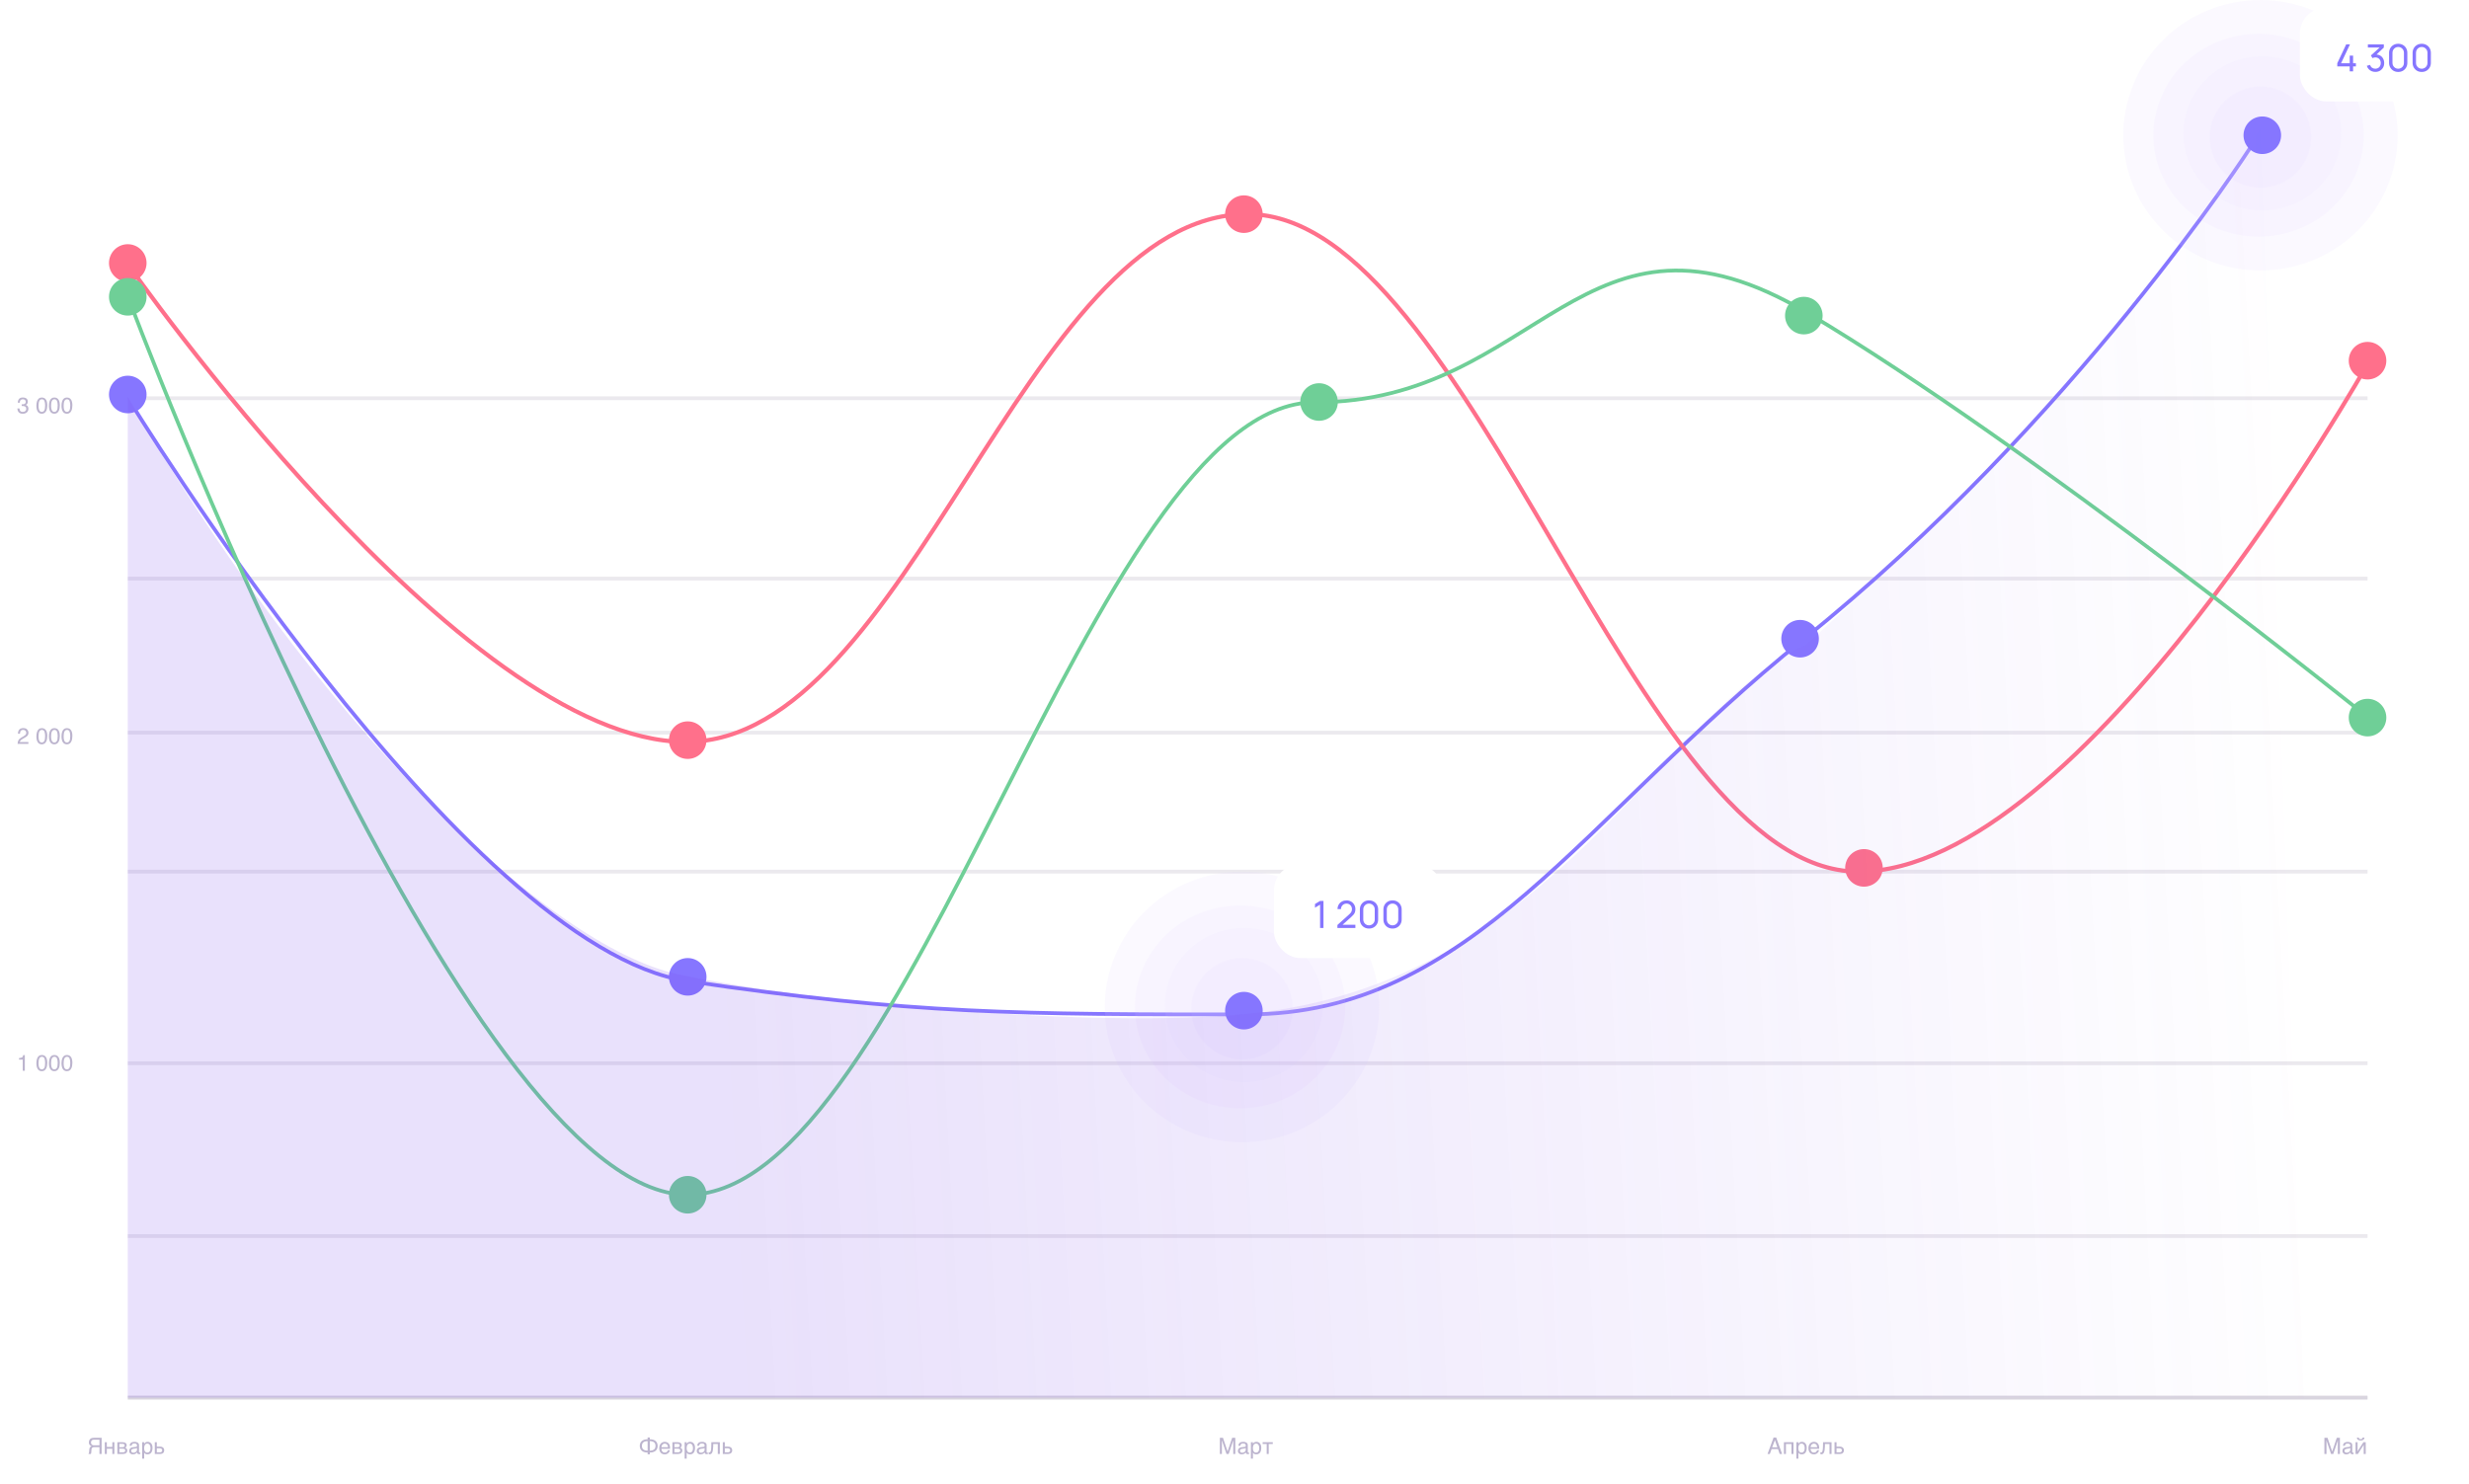 <?xml version="1.0" encoding="UTF-8"?>
<svg xmlns="http://www.w3.org/2000/svg" width="657" height="395" viewBox="0 0 657 395" fill="none">
  <path d="M34 372H630" stroke="#322352" stroke-opacity="0.1"></path>
  <path d="M34 283H630" stroke="#322352" stroke-opacity="0.1"></path>
  <path d="M34 195H630" stroke="#322352" stroke-opacity="0.1"></path>
  <path d="M34 106H630" stroke="#322352" stroke-opacity="0.1"></path>
  <path d="M34 154H630" stroke="#322352" stroke-opacity="0.1"></path>
  <path d="M34 232H630" stroke="#322352" stroke-opacity="0.1"></path>
  <path d="M34 329H630" stroke="#322352" stroke-opacity="0.1"></path>
  <path d="M34 372H630" stroke="#322352" stroke-opacity="0.1"></path>
  <path opacity="0.4" d="M27.043 387H26.466V385.169H25.394C25.274 385.169 25.174 385.171 25.092 385.175C25.012 385.177 24.942 385.183 24.884 385.192C24.827 385.2 24.778 385.212 24.737 385.228C24.698 385.241 24.66 385.26 24.623 385.283C24.578 385.312 24.539 385.346 24.506 385.383C24.473 385.418 24.443 385.463 24.418 385.518C24.395 385.572 24.375 385.64 24.359 385.72C24.344 385.8 24.332 385.898 24.324 386.016L24.295 386.484C24.291 386.541 24.286 386.593 24.28 386.64C24.274 386.685 24.267 386.727 24.257 386.766C24.247 386.805 24.235 386.844 24.222 386.883C24.21 386.92 24.194 386.959 24.175 387H23.513C23.536 386.975 23.559 386.946 23.58 386.915C23.602 386.884 23.621 386.847 23.639 386.804C23.656 386.759 23.672 386.706 23.686 386.646C23.699 386.585 23.71 386.513 23.718 386.429L23.768 385.843C23.775 385.745 23.787 385.651 23.803 385.562C23.818 385.472 23.847 385.388 23.888 385.31C23.929 385.231 23.988 385.161 24.066 385.099C24.146 385.036 24.255 384.984 24.392 384.943C24.329 384.92 24.256 384.889 24.172 384.85C24.088 384.811 24.007 384.753 23.929 384.677C23.852 384.601 23.787 384.501 23.732 384.378C23.68 384.253 23.653 384.095 23.653 383.903C23.653 383.767 23.669 383.643 23.7 383.531C23.731 383.42 23.773 383.321 23.823 383.235C23.874 383.147 23.932 383.073 23.996 383.013C24.062 382.95 24.13 382.899 24.198 382.86C24.27 382.819 24.354 382.787 24.447 382.764C24.543 382.74 24.64 382.724 24.737 382.714C24.835 382.704 24.929 382.698 25.019 382.696C25.11 382.694 25.19 382.693 25.259 382.693H27.043V387ZM26.466 383.203H25.148C25.097 383.203 25.045 383.204 24.992 383.206C24.939 383.206 24.887 383.209 24.834 383.215C24.781 383.221 24.73 383.23 24.682 383.244C24.633 383.256 24.588 383.273 24.547 383.297C24.488 383.33 24.439 383.371 24.398 383.42C24.356 383.469 24.322 383.522 24.295 383.581C24.27 383.64 24.251 383.7 24.239 383.763C24.227 383.825 24.222 383.887 24.222 383.947C24.222 383.988 24.225 384.034 24.23 384.085C24.236 384.134 24.249 384.186 24.269 384.24C24.288 384.293 24.315 384.346 24.351 384.398C24.386 384.449 24.433 384.496 24.491 384.539C24.542 384.578 24.593 384.608 24.644 384.63C24.696 384.649 24.752 384.664 24.811 384.674C24.869 384.682 24.932 384.686 24.998 384.686C25.066 384.686 25.142 384.685 25.224 384.683H26.466V383.203ZM27.887 383.862H28.426V385.128H29.891V383.862H30.433V387H29.891V385.597H28.426V387H27.887V383.862ZM31.227 383.862H32.562C32.945 383.862 33.231 383.934 33.421 384.076C33.612 384.219 33.708 384.426 33.708 384.697C33.708 384.842 33.673 384.964 33.602 385.063C33.532 385.163 33.44 385.251 33.324 385.327C33.49 385.39 33.622 385.479 33.72 385.597C33.817 385.714 33.866 385.865 33.866 386.051C33.866 386.197 33.842 386.329 33.793 386.446C33.744 386.563 33.67 386.663 33.57 386.745C33.471 386.827 33.344 386.891 33.19 386.936C33.037 386.979 32.856 387 32.648 387H31.227V383.862ZM31.766 386.569H32.586C32.728 386.569 32.847 386.559 32.94 386.537C33.036 386.514 33.112 386.48 33.169 386.438C33.226 386.395 33.266 386.343 33.289 386.282C33.312 386.222 33.324 386.153 33.324 386.077C33.324 386.001 33.312 385.933 33.289 385.872C33.266 385.81 33.226 385.758 33.169 385.717C33.112 385.674 33.036 385.642 32.94 385.62C32.847 385.597 32.728 385.585 32.586 385.585H31.766V386.569ZM31.766 385.189H32.58C32.762 385.189 32.905 385.153 33.011 385.081C33.116 385.009 33.169 384.896 33.169 384.744C33.169 384.658 33.154 384.587 33.125 384.53C33.096 384.472 33.057 384.425 33.008 384.39C32.959 384.354 32.903 384.33 32.841 384.316C32.78 384.301 32.718 384.293 32.653 384.293H31.766V385.189ZM34.508 384.803C34.514 384.611 34.55 384.45 34.616 384.319C34.683 384.187 34.773 384.079 34.886 383.997C34.999 383.915 35.133 383.856 35.287 383.821C35.443 383.784 35.613 383.766 35.797 383.766C35.949 383.766 36.097 383.781 36.239 383.812C36.384 383.844 36.512 383.895 36.623 383.965C36.734 384.033 36.823 384.123 36.89 384.234C36.958 384.344 36.992 384.478 36.992 384.636V386.461C36.992 386.512 37.006 386.556 37.033 386.593C37.06 386.628 37.105 386.646 37.165 386.646C37.192 386.646 37.221 386.644 37.25 386.64C37.279 386.634 37.31 386.628 37.341 386.622V386.994C37.296 387.006 37.251 387.017 37.206 387.026C37.163 387.036 37.111 387.041 37.051 387.041C36.957 387.041 36.876 387.033 36.808 387.018C36.741 387.002 36.685 386.977 36.638 386.941C36.593 386.904 36.558 386.857 36.532 386.801C36.507 386.742 36.49 386.671 36.482 386.587C36.416 386.659 36.346 386.727 36.272 386.789C36.197 386.85 36.114 386.903 36.023 386.95C35.931 386.995 35.828 387.03 35.715 387.056C35.602 387.083 35.474 387.097 35.331 387.097C35.21 387.097 35.092 387.077 34.977 387.038C34.863 386.999 34.761 386.941 34.669 386.865C34.579 386.789 34.507 386.695 34.452 386.584C34.398 386.471 34.37 386.34 34.37 386.191C34.37 386.029 34.398 385.89 34.452 385.772C34.507 385.653 34.578 385.555 34.666 385.477C34.754 385.396 34.855 385.335 34.968 385.292C35.081 385.249 35.196 385.221 35.313 385.207L36.195 385.099C36.279 385.089 36.345 385.057 36.392 385.002C36.44 384.945 36.465 384.855 36.465 384.732C36.465 384.543 36.402 384.407 36.277 384.325C36.154 384.241 35.977 384.199 35.744 384.199C35.506 384.199 35.328 384.25 35.211 384.352C35.094 384.451 35.027 384.602 35.012 384.803H34.508ZM36.453 385.403C36.41 385.435 36.356 385.461 36.292 385.482C36.23 385.502 36.16 385.519 36.084 385.532C36.008 385.546 35.927 385.559 35.841 385.57C35.755 385.58 35.669 385.591 35.583 385.603C35.485 385.616 35.395 385.636 35.313 385.661C35.231 385.687 35.16 385.72 35.1 385.761C35.039 385.802 34.992 385.852 34.959 385.91C34.926 385.967 34.909 386.034 34.909 386.112C34.909 386.202 34.923 386.281 34.95 386.35C34.98 386.418 35.019 386.476 35.067 386.522C35.118 386.569 35.179 386.604 35.249 386.628C35.319 386.651 35.397 386.663 35.48 386.663C35.533 386.663 35.594 386.657 35.662 386.646C35.73 386.632 35.801 386.612 35.873 386.587C35.945 386.562 36.016 386.529 36.084 386.49C36.154 386.449 36.217 386.4 36.272 386.344C36.326 386.287 36.37 386.223 36.403 386.15C36.437 386.078 36.453 385.997 36.453 385.907V385.403ZM37.824 383.862H38.363V384.293H38.375C38.41 384.221 38.454 384.152 38.507 384.088C38.562 384.023 38.626 383.968 38.7 383.921C38.776 383.872 38.863 383.834 38.961 383.807C39.06 383.779 39.174 383.766 39.301 383.766C39.469 383.766 39.63 383.798 39.784 383.862C39.938 383.927 40.075 384.023 40.194 384.152C40.313 384.281 40.408 384.443 40.478 384.639C40.549 384.832 40.584 385.058 40.584 385.315C40.584 385.638 40.551 385.912 40.484 386.139C40.42 386.363 40.327 386.547 40.206 386.689C40.087 386.832 39.942 386.936 39.773 387C39.602 387.064 39.413 387.097 39.204 387.097C39.101 387.097 39.004 387.083 38.914 387.056C38.824 387.028 38.743 386.993 38.671 386.95C38.601 386.905 38.54 386.856 38.489 386.804C38.438 386.749 38.4 386.696 38.375 386.646H38.363V388.236H37.824V383.862ZM38.352 385.447C38.352 385.617 38.368 385.774 38.401 385.919C38.435 386.062 38.485 386.186 38.554 386.291C38.624 386.396 38.711 386.479 38.815 386.54C38.92 386.599 39.044 386.628 39.187 386.628C39.335 386.628 39.463 386.599 39.57 386.54C39.68 386.479 39.77 386.396 39.84 386.291C39.91 386.186 39.962 386.062 39.995 385.919C40.028 385.774 40.045 385.617 40.045 385.447C40.045 385.27 40.028 385.106 39.995 384.958C39.962 384.81 39.91 384.682 39.84 384.574C39.77 384.467 39.68 384.384 39.57 384.325C39.463 384.265 39.335 384.234 39.187 384.234C39.044 384.234 38.92 384.265 38.815 384.325C38.711 384.384 38.624 384.467 38.554 384.574C38.485 384.682 38.435 384.81 38.401 384.958C38.368 385.106 38.352 385.27 38.352 385.447ZM41.193 383.862H41.732V385.043H42.602C42.774 385.043 42.928 385.066 43.062 385.113C43.197 385.158 43.312 385.224 43.405 385.31C43.499 385.394 43.57 385.496 43.619 385.617C43.67 385.736 43.695 385.871 43.695 386.021C43.695 386.174 43.67 386.311 43.619 386.432C43.57 386.551 43.499 386.653 43.405 386.739C43.312 386.823 43.197 386.888 43.062 386.933C42.928 386.978 42.774 387 42.602 387H41.193V383.862ZM41.732 386.569H42.497C42.591 386.569 42.678 386.56 42.758 386.54C42.84 386.521 42.91 386.489 42.969 386.446C43.027 386.401 43.073 386.345 43.106 386.276C43.14 386.206 43.156 386.121 43.156 386.021C43.156 385.924 43.139 385.841 43.103 385.772C43.07 385.704 43.023 385.648 42.96 385.605C42.899 385.561 42.825 385.528 42.737 385.509C42.651 385.487 42.555 385.477 42.447 385.477H41.732V386.569Z" fill="#594585"></path>
  <path opacity="0.4" d="M5.06 282.029V281.625C5.44 281.588 5.706 281.526 5.856 281.44C6.007 281.353 6.119 281.146 6.193 280.822H6.609V285H6.047V282.029H5.06ZM11.118 280.805C11.661 280.805 12.054 281.028 12.296 281.476C12.483 281.821 12.577 282.295 12.577 282.896C12.577 283.467 12.492 283.938 12.322 284.312C12.076 284.847 11.674 285.114 11.115 285.114C10.611 285.114 10.236 284.896 9.99 284.458C9.785 284.093 9.683 283.603 9.683 282.987C9.683 282.511 9.744 282.102 9.867 281.76C10.098 281.123 10.515 280.805 11.118 280.805ZM11.112 284.634C11.386 284.634 11.604 284.513 11.766 284.271C11.928 284.028 12.009 283.577 12.009 282.917C12.009 282.44 11.95 282.049 11.833 281.742C11.716 281.434 11.488 281.279 11.15 281.279C10.84 281.279 10.612 281.426 10.468 281.719C10.325 282.01 10.254 282.439 10.254 283.008C10.254 283.436 10.3 283.779 10.392 284.039C10.532 284.436 10.773 284.634 11.112 284.634ZM14.458 280.805C15.001 280.805 15.394 281.028 15.636 281.476C15.823 281.821 15.917 282.295 15.917 282.896C15.917 283.467 15.832 283.938 15.662 284.312C15.416 284.847 15.014 285.114 14.455 285.114C13.951 285.114 13.576 284.896 13.33 284.458C13.125 284.093 13.023 283.603 13.023 282.987C13.023 282.511 13.084 282.102 13.207 281.76C13.438 281.123 13.854 280.805 14.458 280.805ZM14.452 284.634C14.726 284.634 14.943 284.513 15.105 284.271C15.268 284.028 15.349 283.577 15.349 282.917C15.349 282.44 15.29 282.049 15.173 281.742C15.056 281.434 14.828 281.279 14.49 281.279C14.18 281.279 13.952 281.426 13.808 281.719C13.665 282.01 13.594 282.439 13.594 283.008C13.594 283.436 13.64 283.779 13.731 284.039C13.872 284.436 14.112 284.634 14.452 284.634ZM17.798 280.805C18.341 280.805 18.733 281.028 18.976 281.476C19.163 281.821 19.257 282.295 19.257 282.896C19.257 283.467 19.172 283.938 19.002 284.312C18.756 284.847 18.354 285.114 17.795 285.114C17.291 285.114 16.916 284.896 16.67 284.458C16.465 284.093 16.362 283.603 16.362 282.987C16.362 282.511 16.424 282.102 16.547 281.76C16.777 281.123 17.194 280.805 17.798 280.805ZM17.792 284.634C18.065 284.634 18.283 284.513 18.445 284.271C18.607 284.028 18.689 283.577 18.689 282.917C18.689 282.44 18.63 282.049 18.513 281.742C18.395 281.434 18.168 281.279 17.83 281.279C17.52 281.279 17.292 281.426 17.148 281.719C17.005 282.01 16.934 282.439 16.934 283.008C16.934 283.436 16.98 283.779 17.071 284.039C17.212 284.436 17.452 284.634 17.792 284.634Z" fill="#594585"></path>
  <path opacity="0.4" d="M4.673 198C4.692 197.639 4.767 197.324 4.896 197.057C5.026 196.789 5.28 196.546 5.657 196.327L6.22 196.002C6.472 195.855 6.648 195.73 6.75 195.627C6.91 195.465 6.99 195.279 6.99 195.07C6.99 194.826 6.917 194.633 6.771 194.49C6.624 194.346 6.429 194.273 6.185 194.273C5.823 194.273 5.573 194.41 5.435 194.684C5.36 194.83 5.319 195.033 5.312 195.293H4.775C4.781 194.928 4.849 194.63 4.978 194.399C5.206 193.993 5.609 193.79 6.188 193.79C6.668 193.79 7.019 193.92 7.239 194.18C7.462 194.439 7.573 194.729 7.573 195.047C7.573 195.383 7.455 195.67 7.219 195.908C7.082 196.047 6.837 196.215 6.483 196.412L6.082 196.635C5.891 196.74 5.74 196.841 5.631 196.937C5.436 197.106 5.312 197.295 5.262 197.502H7.553V198H4.673ZM11.118 193.805C11.661 193.805 12.054 194.028 12.296 194.476C12.483 194.821 12.577 195.295 12.577 195.896C12.577 196.467 12.492 196.938 12.322 197.312C12.076 197.847 11.674 198.114 11.115 198.114C10.611 198.114 10.236 197.896 9.99 197.458C9.785 197.093 9.683 196.603 9.683 195.987C9.683 195.511 9.744 195.102 9.867 194.76C10.098 194.123 10.515 193.805 11.118 193.805ZM11.112 197.634C11.386 197.634 11.604 197.513 11.766 197.271C11.928 197.028 12.009 196.577 12.009 195.917C12.009 195.44 11.95 195.049 11.833 194.742C11.716 194.434 11.488 194.279 11.15 194.279C10.84 194.279 10.612 194.426 10.468 194.719C10.325 195.01 10.254 195.439 10.254 196.008C10.254 196.436 10.3 196.779 10.392 197.039C10.532 197.436 10.773 197.634 11.112 197.634ZM14.458 193.805C15.001 193.805 15.394 194.028 15.636 194.476C15.823 194.821 15.917 195.295 15.917 195.896C15.917 196.467 15.832 196.938 15.662 197.312C15.416 197.847 15.014 198.114 14.455 198.114C13.951 198.114 13.576 197.896 13.33 197.458C13.125 197.093 13.023 196.603 13.023 195.987C13.023 195.511 13.084 195.102 13.207 194.76C13.438 194.123 13.854 193.805 14.458 193.805ZM14.452 197.634C14.726 197.634 14.943 197.513 15.105 197.271C15.268 197.028 15.349 196.577 15.349 195.917C15.349 195.44 15.29 195.049 15.173 194.742C15.056 194.434 14.828 194.279 14.49 194.279C14.18 194.279 13.952 194.426 13.808 194.719C13.665 195.01 13.594 195.439 13.594 196.008C13.594 196.436 13.64 196.779 13.731 197.039C13.872 197.436 14.112 197.634 14.452 197.634ZM17.798 193.805C18.341 193.805 18.733 194.028 18.976 194.476C19.163 194.821 19.257 195.295 19.257 195.896C19.257 196.467 19.172 196.938 19.002 197.312C18.756 197.847 18.354 198.114 17.795 198.114C17.291 198.114 16.916 197.896 16.67 197.458C16.465 197.093 16.362 196.603 16.362 195.987C16.362 195.511 16.424 195.102 16.547 194.76C16.777 194.123 17.194 193.805 17.798 193.805ZM17.792 197.634C18.065 197.634 18.283 197.513 18.445 197.271C18.607 197.028 18.689 196.577 18.689 195.917C18.689 195.44 18.63 195.049 18.513 194.742C18.395 194.434 18.168 194.279 17.83 194.279C17.52 194.279 17.292 194.426 17.148 194.719C17.005 195.01 16.934 195.439 16.934 196.008C16.934 196.436 16.98 196.779 17.071 197.039C17.212 197.436 17.452 197.634 17.792 197.634Z" fill="#594585"></path>
  <path opacity="0.4" d="M6.044 110.114C5.548 110.114 5.188 109.979 4.963 109.707C4.74 109.434 4.629 109.102 4.629 108.711H5.18C5.203 108.982 5.254 109.18 5.332 109.303C5.469 109.523 5.716 109.634 6.073 109.634C6.351 109.634 6.573 109.56 6.741 109.411C6.909 109.263 6.993 109.071 6.993 108.837C6.993 108.548 6.904 108.346 6.727 108.23C6.551 108.115 6.306 108.058 5.991 108.058C5.956 108.058 5.92 108.059 5.883 108.061C5.848 108.061 5.812 108.062 5.774 108.063V107.598C5.829 107.604 5.875 107.607 5.912 107.609C5.949 107.611 5.989 107.612 6.032 107.612C6.229 107.612 6.392 107.581 6.519 107.519C6.741 107.409 6.853 107.214 6.853 106.933C6.853 106.724 6.778 106.562 6.63 106.449C6.481 106.336 6.309 106.279 6.111 106.279C5.76 106.279 5.517 106.396 5.382 106.631C5.308 106.76 5.266 106.943 5.256 107.182H4.734C4.734 106.869 4.797 106.604 4.922 106.385C5.137 105.994 5.515 105.799 6.056 105.799C6.483 105.799 6.814 105.895 7.049 106.086C7.283 106.275 7.4 106.551 7.4 106.912C7.4 107.17 7.331 107.379 7.192 107.539C7.106 107.639 6.995 107.717 6.858 107.773C7.079 107.834 7.251 107.951 7.374 108.125C7.499 108.297 7.562 108.508 7.562 108.758C7.562 109.158 7.43 109.484 7.166 109.736C6.902 109.988 6.528 110.114 6.044 110.114ZM11.118 105.805C11.661 105.805 12.054 106.028 12.296 106.476C12.483 106.821 12.577 107.295 12.577 107.896C12.577 108.467 12.492 108.938 12.322 109.312C12.076 109.847 11.674 110.114 11.115 110.114C10.611 110.114 10.236 109.896 9.99 109.458C9.785 109.093 9.683 108.603 9.683 107.987C9.683 107.511 9.744 107.102 9.867 106.76C10.098 106.123 10.515 105.805 11.118 105.805ZM11.112 109.634C11.386 109.634 11.604 109.513 11.766 109.271C11.928 109.028 12.009 108.577 12.009 107.917C12.009 107.44 11.95 107.049 11.833 106.742C11.716 106.434 11.488 106.279 11.15 106.279C10.84 106.279 10.612 106.426 10.468 106.719C10.325 107.01 10.254 107.439 10.254 108.008C10.254 108.436 10.3 108.779 10.392 109.039C10.532 109.436 10.773 109.634 11.112 109.634ZM14.458 105.805C15.001 105.805 15.394 106.028 15.636 106.476C15.823 106.821 15.917 107.295 15.917 107.896C15.917 108.467 15.832 108.938 15.662 109.312C15.416 109.847 15.014 110.114 14.455 110.114C13.951 110.114 13.576 109.896 13.33 109.458C13.125 109.093 13.023 108.603 13.023 107.987C13.023 107.511 13.084 107.102 13.207 106.76C13.438 106.123 13.854 105.805 14.458 105.805ZM14.452 109.634C14.726 109.634 14.943 109.513 15.105 109.271C15.268 109.028 15.349 108.577 15.349 107.917C15.349 107.44 15.29 107.049 15.173 106.742C15.056 106.434 14.828 106.279 14.49 106.279C14.18 106.279 13.952 106.426 13.808 106.719C13.665 107.01 13.594 107.439 13.594 108.008C13.594 108.436 13.64 108.779 13.731 109.039C13.872 109.436 14.112 109.634 14.452 109.634ZM17.798 105.805C18.341 105.805 18.733 106.028 18.976 106.476C19.163 106.821 19.257 107.295 19.257 107.896C19.257 108.467 19.172 108.938 19.002 109.312C18.756 109.847 18.354 110.114 17.795 110.114C17.291 110.114 16.916 109.896 16.67 109.458C16.465 109.093 16.362 108.603 16.362 107.987C16.362 107.511 16.424 107.102 16.547 106.76C16.777 106.123 17.194 105.805 17.798 105.805ZM17.792 109.634C18.065 109.634 18.283 109.513 18.445 109.271C18.607 109.028 18.689 108.577 18.689 107.917C18.689 107.44 18.63 107.049 18.513 106.742C18.395 106.434 18.168 106.279 17.83 106.279C17.52 106.279 17.292 106.426 17.148 106.719C17.005 107.01 16.934 107.439 16.934 108.008C16.934 108.436 16.98 108.779 17.071 109.039C17.212 109.436 17.452 109.634 17.792 109.634Z" fill="#594585"></path>
  <path opacity="0.4" d="M174.429 384.847C174.429 384.647 174.398 384.47 174.338 384.313C174.277 384.155 174.185 384.021 174.06 383.912C173.937 383.803 173.779 383.72 173.588 383.663C173.396 383.604 173.171 383.575 172.911 383.575V386.115C173.171 386.115 173.396 386.087 173.588 386.03C173.779 385.972 173.937 385.889 174.06 385.781C174.185 385.672 174.277 385.539 174.338 385.383C174.398 385.225 174.429 385.046 174.429 384.847ZM172.334 386.607C172.01 386.607 171.719 386.57 171.461 386.496C171.203 386.42 170.984 386.308 170.805 386.159C170.625 386.011 170.487 385.827 170.392 385.608C170.296 385.388 170.248 385.134 170.248 384.847C170.248 384.56 170.296 384.307 170.392 384.088C170.487 383.867 170.625 383.683 170.805 383.534C170.984 383.386 171.203 383.274 171.461 383.2C171.719 383.124 172.01 383.086 172.334 383.086V382.605H172.911V383.086C173.235 383.086 173.526 383.124 173.784 383.2C174.042 383.274 174.261 383.386 174.44 383.534C174.62 383.683 174.758 383.867 174.854 384.088C174.951 384.307 175 384.56 175 384.847C175 385.134 174.951 385.388 174.854 385.608C174.758 385.827 174.62 386.011 174.44 386.159C174.261 386.308 174.042 386.42 173.784 386.496C173.526 386.57 173.235 386.607 172.911 386.607V387.088H172.334V386.607ZM170.816 384.847C170.816 385.046 170.847 385.225 170.907 385.383C170.968 385.539 171.06 385.672 171.183 385.781C171.308 385.889 171.465 385.972 171.654 386.03C171.846 386.087 172.072 386.115 172.334 386.115V383.575C172.072 383.575 171.846 383.604 171.654 383.663C171.465 383.72 171.308 383.803 171.183 383.912C171.06 384.021 170.968 384.155 170.907 384.313C170.847 384.47 170.816 384.647 170.816 384.847ZM178.258 385.998C178.236 386.135 178.189 386.269 178.117 386.399C178.045 386.53 177.95 386.647 177.833 386.751C177.716 386.854 177.577 386.938 177.417 387C177.259 387.064 177.083 387.097 176.89 387.097C176.679 387.097 176.483 387.062 176.304 386.994C176.126 386.924 175.972 386.819 175.841 386.681C175.712 386.54 175.61 386.364 175.536 386.153C175.462 385.942 175.425 385.694 175.425 385.409C175.425 385.218 175.445 385.045 175.486 384.891C175.529 384.734 175.586 384.596 175.656 384.475C175.729 384.352 175.812 384.246 175.905 384.158C175.999 384.068 176.098 383.995 176.201 383.938C176.307 383.88 176.414 383.837 176.523 383.81C176.633 383.78 176.738 383.766 176.84 383.766C177.055 383.766 177.251 383.798 177.429 383.862C177.606 383.927 177.759 384.025 177.886 384.158C178.015 384.289 178.114 384.454 178.185 384.653C178.257 384.851 178.293 385.083 178.293 385.351V385.62H175.999C176.001 385.772 176.022 385.911 176.063 386.036C176.104 386.159 176.163 386.265 176.239 386.353C176.315 386.44 176.407 386.509 176.515 386.558C176.624 386.604 176.747 386.628 176.884 386.628C177.022 386.628 177.14 386.608 177.235 386.569C177.331 386.53 177.411 386.48 177.476 386.42C177.54 386.359 177.592 386.292 177.631 386.218C177.672 386.144 177.706 386.07 177.733 385.998H178.258ZM177.751 385.189C177.747 385.037 177.724 384.901 177.681 384.782C177.64 384.663 177.581 384.563 177.505 384.483C177.431 384.401 177.341 384.34 177.235 384.299C177.13 384.256 177.013 384.234 176.884 384.234C176.761 384.234 176.647 384.259 176.544 384.308C176.44 384.354 176.35 384.421 176.271 384.507C176.193 384.591 176.131 384.691 176.084 384.809C176.037 384.924 176.009 385.051 175.999 385.189H177.751ZM178.926 383.862H180.262C180.645 383.862 180.931 383.934 181.12 384.076C181.312 384.219 181.407 384.426 181.407 384.697C181.407 384.842 181.372 384.964 181.302 385.063C181.231 385.163 181.139 385.251 181.023 385.327C181.189 385.39 181.321 385.479 181.419 385.597C181.517 385.714 181.565 385.865 181.565 386.051C181.565 386.197 181.541 386.329 181.492 386.446C181.443 386.563 181.369 386.663 181.27 386.745C181.17 386.827 181.043 386.891 180.889 386.936C180.736 386.979 180.556 387 180.347 387H178.926V383.862ZM179.465 386.569H180.285C180.428 386.569 180.546 386.559 180.64 386.537C180.735 386.514 180.812 386.48 180.868 386.438C180.925 386.395 180.965 386.343 180.988 386.282C181.012 386.222 181.023 386.153 181.023 386.077C181.023 386.001 181.012 385.933 180.988 385.872C180.965 385.81 180.925 385.758 180.868 385.717C180.812 385.674 180.735 385.642 180.64 385.62C180.546 385.597 180.428 385.585 180.285 385.585H179.465V386.569ZM179.465 385.189H180.279C180.461 385.189 180.604 385.153 180.71 385.081C180.815 385.009 180.868 384.896 180.868 384.744C180.868 384.658 180.854 384.587 180.824 384.53C180.795 384.472 180.756 384.425 180.707 384.39C180.658 384.354 180.603 384.33 180.54 384.316C180.479 384.301 180.417 384.293 180.353 384.293H179.465V385.189ZM182.184 383.862H182.723V384.293H182.734C182.77 384.221 182.813 384.152 182.866 384.088C182.921 384.023 182.985 383.968 183.06 383.921C183.136 383.872 183.223 383.834 183.32 383.807C183.42 383.779 183.533 383.766 183.66 383.766C183.828 383.766 183.989 383.798 184.144 383.862C184.298 383.927 184.435 384.023 184.554 384.152C184.673 384.281 184.768 384.443 184.838 384.639C184.908 384.832 184.943 385.058 184.943 385.315C184.943 385.638 184.91 385.912 184.844 386.139C184.779 386.363 184.687 386.547 184.565 386.689C184.446 386.832 184.302 386.936 184.132 387C183.962 387.064 183.772 387.097 183.563 387.097C183.46 387.097 183.363 387.083 183.273 387.056C183.184 387.028 183.103 386.993 183.03 386.95C182.96 386.905 182.899 386.856 182.849 386.804C182.798 386.749 182.76 386.696 182.734 386.646H182.723V388.236H182.184V383.862ZM182.711 385.447C182.711 385.617 182.728 385.774 182.761 385.919C182.794 386.062 182.845 386.186 182.913 386.291C182.983 386.396 183.07 386.479 183.174 386.54C183.279 386.599 183.403 386.628 183.546 386.628C183.694 386.628 183.822 386.599 183.93 386.54C184.039 386.479 184.129 386.396 184.199 386.291C184.27 386.186 184.321 386.062 184.354 385.919C184.388 385.774 184.404 385.617 184.404 385.447C184.404 385.27 184.388 385.106 184.354 384.958C184.321 384.81 184.27 384.682 184.199 384.574C184.129 384.467 184.039 384.384 183.93 384.325C183.822 384.265 183.694 384.234 183.546 384.234C183.403 384.234 183.279 384.265 183.174 384.325C183.07 384.384 182.983 384.467 182.913 384.574C182.845 384.682 182.794 384.81 182.761 384.958C182.728 385.106 182.711 385.27 182.711 385.447ZM185.547 384.803C185.553 384.611 185.589 384.45 185.655 384.319C185.722 384.187 185.812 384.079 185.925 383.997C186.038 383.915 186.172 383.856 186.326 383.821C186.482 383.784 186.652 383.766 186.836 383.766C186.988 383.766 187.136 383.781 187.278 383.812C187.423 383.844 187.551 383.895 187.662 383.965C187.773 384.033 187.862 384.123 187.929 384.234C187.997 384.344 188.031 384.478 188.031 384.636V386.461C188.031 386.512 188.045 386.556 188.072 386.593C188.1 386.628 188.144 386.646 188.204 386.646C188.231 386.646 188.26 386.644 188.289 386.64C188.318 386.634 188.349 386.628 188.38 386.622V386.994C188.335 387.006 188.29 387.017 188.245 387.026C188.202 387.036 188.15 387.041 188.09 387.041C187.996 387.041 187.915 387.033 187.847 387.018C187.78 387.002 187.724 386.977 187.677 386.941C187.632 386.904 187.597 386.857 187.571 386.801C187.546 386.742 187.529 386.671 187.521 386.587C187.455 386.659 187.385 386.727 187.311 386.789C187.236 386.85 187.153 386.903 187.062 386.95C186.97 386.995 186.867 387.03 186.754 387.056C186.641 387.083 186.513 387.097 186.37 387.097C186.249 387.097 186.131 387.077 186.016 387.038C185.902 386.999 185.8 386.941 185.708 386.865C185.618 386.789 185.546 386.695 185.491 386.584C185.437 386.471 185.409 386.34 185.409 386.191C185.409 386.029 185.437 385.89 185.491 385.772C185.546 385.653 185.617 385.555 185.705 385.477C185.793 385.396 185.894 385.335 186.007 385.292C186.12 385.249 186.235 385.221 186.353 385.207L187.234 385.099C187.318 385.089 187.384 385.057 187.431 385.002C187.479 384.945 187.504 384.855 187.504 384.732C187.504 384.543 187.441 384.407 187.316 384.325C187.193 384.241 187.016 384.199 186.783 384.199C186.545 384.199 186.367 384.25 186.25 384.352C186.133 384.451 186.066 384.602 186.051 384.803H185.547ZM187.492 385.403C187.449 385.435 187.396 385.461 187.331 385.482C187.269 385.502 187.199 385.519 187.123 385.532C187.047 385.546 186.966 385.559 186.88 385.57C186.794 385.58 186.708 385.591 186.622 385.603C186.524 385.616 186.435 385.636 186.353 385.661C186.271 385.687 186.199 385.72 186.139 385.761C186.078 385.802 186.031 385.852 185.998 385.91C185.965 385.967 185.948 386.034 185.948 386.112C185.948 386.202 185.962 386.281 185.989 386.35C186.019 386.418 186.058 386.476 186.106 386.522C186.157 386.569 186.218 386.604 186.288 386.628C186.358 386.651 186.436 386.663 186.52 386.663C186.572 386.663 186.633 386.657 186.701 386.646C186.77 386.632 186.84 386.612 186.912 386.587C186.984 386.562 187.055 386.529 187.123 386.49C187.193 386.449 187.256 386.4 187.311 386.344C187.365 386.287 187.409 386.223 187.442 386.15C187.476 386.078 187.492 385.997 187.492 385.907V385.403ZM191.005 384.331H189.804L189.78 385.084C189.769 385.465 189.739 385.783 189.692 386.039C189.646 386.293 189.581 386.497 189.499 386.651C189.419 386.806 189.321 386.915 189.206 386.979C189.091 387.044 188.959 387.076 188.811 387.076C188.756 387.076 188.708 387.067 188.667 387.05C188.628 387.034 188.598 387.018 188.576 387V386.525C188.652 386.555 188.72 386.569 188.778 386.569C188.819 386.569 188.858 386.562 188.896 386.549C188.935 386.535 188.971 386.509 189.004 386.47C189.039 386.431 189.071 386.376 189.101 386.306C189.13 386.233 189.155 386.14 189.177 386.024C189.2 385.909 189.219 385.77 189.232 385.605C189.248 385.441 189.259 385.246 189.265 385.02L189.291 383.862H191.544V387H191.005V384.331ZM192.338 383.862H192.877V385.043H193.747C193.919 385.043 194.072 385.066 194.207 385.113C194.342 385.158 194.456 385.224 194.55 385.31C194.644 385.394 194.715 385.496 194.764 385.617C194.814 385.736 194.84 385.871 194.84 386.021C194.84 386.174 194.814 386.311 194.764 386.432C194.715 386.551 194.644 386.653 194.55 386.739C194.456 386.823 194.342 386.888 194.207 386.933C194.072 386.978 193.919 387 193.747 387H192.338V383.862ZM192.877 386.569H193.642C193.735 386.569 193.822 386.56 193.902 386.54C193.984 386.521 194.055 386.489 194.113 386.446C194.172 386.401 194.218 386.345 194.251 386.276C194.284 386.206 194.301 386.121 194.301 386.021C194.301 385.924 194.283 385.841 194.248 385.772C194.215 385.704 194.167 385.648 194.104 385.605C194.044 385.561 193.97 385.528 193.882 385.509C193.796 385.487 193.699 385.477 193.592 385.477H192.877V386.569Z" fill="#594585"></path>
  <path opacity="0.4" d="M324.606 382.693H325.433L326.651 386.317H326.663L327.882 382.693H328.708V387H328.169V383.376H328.157L326.944 387H326.37L325.157 383.376H325.146V387H324.606V382.693ZM329.549 384.803C329.555 384.611 329.591 384.45 329.657 384.319C329.724 384.187 329.813 384.079 329.927 383.997C330.04 383.915 330.174 383.856 330.328 383.821C330.484 383.784 330.654 383.766 330.838 383.766C330.99 383.766 331.138 383.781 331.28 383.812C331.425 383.844 331.553 383.895 331.664 383.965C331.775 384.033 331.864 384.123 331.931 384.234C331.999 384.344 332.033 384.478 332.033 384.636V386.461C332.033 386.512 332.047 386.556 332.074 386.593C332.102 386.628 332.146 386.646 332.206 386.646C332.233 386.646 332.262 386.644 332.291 386.64C332.32 386.634 332.351 386.628 332.382 386.622V386.994C332.337 387.006 332.292 387.017 332.247 387.026C332.204 387.036 332.152 387.041 332.092 387.041C331.998 387.041 331.917 387.033 331.849 387.018C331.782 387.002 331.726 386.977 331.679 386.941C331.634 386.904 331.599 386.857 331.573 386.801C331.548 386.742 331.531 386.671 331.523 386.587C331.457 386.659 331.387 386.727 331.312 386.789C331.238 386.85 331.155 386.903 331.063 386.95C330.972 386.995 330.869 387.03 330.756 387.056C330.643 387.083 330.515 387.097 330.372 387.097C330.251 387.097 330.133 387.077 330.018 387.038C329.904 386.999 329.802 386.941 329.71 386.865C329.62 386.789 329.548 386.695 329.493 386.584C329.438 386.471 329.411 386.34 329.411 386.191C329.411 386.029 329.438 385.89 329.493 385.772C329.548 385.653 329.619 385.555 329.707 385.477C329.795 385.396 329.896 385.335 330.009 385.292C330.122 385.249 330.237 385.221 330.354 385.207L331.236 385.099C331.32 385.089 331.386 385.057 331.433 385.002C331.481 384.945 331.506 384.855 331.506 384.732C331.506 384.543 331.443 384.407 331.318 384.325C331.195 384.241 331.018 384.199 330.785 384.199C330.547 384.199 330.369 384.25 330.252 384.352C330.135 384.451 330.068 384.602 330.053 384.803H329.549ZM331.494 385.403C331.451 385.435 331.397 385.461 331.333 385.482C331.271 385.502 331.201 385.519 331.125 385.532C331.049 385.546 330.968 385.559 330.882 385.57C330.796 385.58 330.71 385.591 330.624 385.603C330.526 385.616 330.437 385.636 330.354 385.661C330.272 385.687 330.201 385.72 330.141 385.761C330.08 385.802 330.033 385.852 330 385.91C329.967 385.967 329.95 386.034 329.95 386.112C329.95 386.202 329.964 386.281 329.991 386.35C330.021 386.418 330.06 386.476 330.108 386.522C330.159 386.569 330.22 386.604 330.29 386.628C330.36 386.651 330.438 386.663 330.521 386.663C330.574 386.663 330.635 386.657 330.703 386.646C330.771 386.632 330.842 386.612 330.914 386.587C330.986 386.562 331.057 386.529 331.125 386.49C331.195 386.449 331.258 386.4 331.312 386.344C331.367 386.287 331.411 386.223 331.444 386.15C331.478 386.078 331.494 385.997 331.494 385.907V385.403ZM332.865 383.862H333.404V384.293H333.416C333.451 384.221 333.495 384.152 333.548 384.088C333.603 384.023 333.667 383.968 333.741 383.921C333.817 383.872 333.904 383.834 334.002 383.807C334.102 383.779 334.215 383.766 334.342 383.766C334.51 383.766 334.671 383.798 334.825 383.862C334.979 383.927 335.116 384.023 335.235 384.152C335.354 384.281 335.449 384.443 335.52 384.639C335.59 384.832 335.625 385.058 335.625 385.315C335.625 385.638 335.592 385.912 335.525 386.139C335.461 386.363 335.368 386.547 335.247 386.689C335.128 386.832 334.983 386.936 334.813 387C334.644 387.064 334.454 387.097 334.245 387.097C334.142 387.097 334.045 387.083 333.955 387.056C333.865 387.028 333.784 386.993 333.712 386.95C333.642 386.905 333.581 386.856 333.53 386.804C333.479 386.749 333.441 386.696 333.416 386.646H333.404V388.236H332.865V383.862ZM333.393 385.447C333.393 385.617 333.409 385.774 333.442 385.919C333.476 386.062 333.526 386.186 333.595 386.291C333.665 386.396 333.752 386.479 333.855 386.54C333.961 386.599 334.085 386.628 334.228 386.628C334.376 386.628 334.504 386.599 334.611 386.54C334.721 386.479 334.811 386.396 334.881 386.291C334.951 386.186 335.003 386.062 335.036 385.919C335.069 385.774 335.086 385.617 335.086 385.447C335.086 385.27 335.069 385.106 335.036 384.958C335.003 384.81 334.951 384.682 334.881 384.574C334.811 384.467 334.721 384.384 334.611 384.325C334.504 384.265 334.376 384.234 334.228 384.234C334.085 384.234 333.961 384.265 333.855 384.325C333.752 384.384 333.665 384.467 333.595 384.574C333.526 384.682 333.476 384.81 333.442 384.958C333.409 385.106 333.393 385.27 333.393 385.447ZM337.069 384.331H335.988V383.862H338.689V384.331H337.608V387H337.069V384.331Z" fill="#594585"></path>
  <path opacity="0.4" d="M472.956 385.225L472.3 383.309L471.573 385.225H472.956ZM470.337 387L471.951 382.626H472.651L474.213 387H473.574L473.12 385.682H471.427L470.946 387H470.337ZM476.703 384.331H475.238V387H474.699V383.862H477.245V387H476.703V384.331ZM478.01 383.862H478.549V384.293H478.561C478.596 384.221 478.64 384.152 478.692 384.088C478.747 384.023 478.812 383.968 478.886 383.921C478.962 383.872 479.049 383.834 479.146 383.807C479.246 383.779 479.359 383.766 479.486 383.766C479.654 383.766 479.815 383.798 479.97 383.862C480.124 383.927 480.261 384.023 480.38 384.152C480.499 384.281 480.594 384.443 480.664 384.639C480.734 384.832 480.77 385.058 480.77 385.315C480.77 385.638 480.736 385.912 480.67 386.139C480.605 386.363 480.513 386.547 480.392 386.689C480.272 386.832 480.128 386.936 479.958 387C479.788 387.064 479.599 387.097 479.39 387.097C479.286 387.097 479.189 387.083 479.1 387.056C479.01 387.028 478.929 386.993 478.856 386.95C478.786 386.905 478.726 386.856 478.675 386.804C478.624 386.749 478.586 386.696 478.561 386.646H478.549V388.236H478.01V383.862ZM478.537 385.447C478.537 385.617 478.554 385.774 478.587 385.919C478.62 386.062 478.671 386.186 478.739 386.291C478.81 386.396 478.896 386.479 479 386.54C479.105 386.599 479.229 386.628 479.372 386.628C479.521 386.628 479.648 386.599 479.756 386.54C479.865 386.479 479.955 386.396 480.025 386.291C480.096 386.186 480.147 386.062 480.181 385.919C480.214 385.774 480.23 385.617 480.23 385.447C480.23 385.27 480.214 385.106 480.181 384.958C480.147 384.81 480.096 384.682 480.025 384.574C479.955 384.467 479.865 384.384 479.756 384.325C479.648 384.265 479.521 384.234 479.372 384.234C479.229 384.234 479.105 384.265 479 384.325C478.896 384.384 478.81 384.467 478.739 384.574C478.671 384.682 478.62 384.81 478.587 384.958C478.554 385.106 478.537 385.27 478.537 385.447ZM484.051 385.998C484.029 386.135 483.982 386.269 483.91 386.399C483.838 386.53 483.743 386.647 483.626 386.751C483.509 386.854 483.37 386.938 483.21 387C483.052 387.064 482.876 387.097 482.683 387.097C482.472 387.097 482.276 387.062 482.097 386.994C481.919 386.924 481.765 386.819 481.634 386.681C481.505 386.54 481.403 386.364 481.329 386.153C481.255 385.942 481.218 385.694 481.218 385.409C481.218 385.218 481.238 385.045 481.279 384.891C481.322 384.734 481.379 384.596 481.449 384.475C481.521 384.352 481.604 384.246 481.698 384.158C481.792 384.068 481.891 383.995 481.994 383.938C482.1 383.88 482.207 383.837 482.316 383.81C482.426 383.78 482.531 383.766 482.633 383.766C482.848 383.766 483.044 383.798 483.222 383.862C483.399 383.927 483.552 384.025 483.679 384.158C483.808 384.289 483.907 384.454 483.978 384.653C484.05 384.851 484.086 385.083 484.086 385.351V385.62H481.792C481.794 385.772 481.815 385.911 481.856 386.036C481.897 386.159 481.956 386.265 482.032 386.353C482.108 386.44 482.2 386.509 482.308 386.558C482.417 386.604 482.54 386.628 482.677 386.628C482.815 386.628 482.933 386.608 483.028 386.569C483.124 386.53 483.204 386.48 483.269 386.42C483.333 386.359 483.385 386.292 483.424 386.218C483.465 386.144 483.499 386.07 483.526 385.998H484.051ZM483.544 385.189C483.54 385.037 483.517 384.901 483.474 384.782C483.433 384.663 483.374 384.563 483.298 384.483C483.224 384.401 483.134 384.34 483.028 384.299C482.923 384.256 482.806 384.234 482.677 384.234C482.554 384.234 482.44 384.259 482.337 384.308C482.233 384.354 482.143 384.421 482.064 384.507C481.986 384.591 481.924 384.691 481.877 384.809C481.83 384.924 481.802 385.051 481.792 385.189H483.544ZM486.831 384.331H485.63L485.606 385.084C485.595 385.465 485.565 385.783 485.519 386.039C485.472 386.293 485.407 386.497 485.325 386.651C485.245 386.806 485.147 386.915 485.032 386.979C484.917 387.044 484.785 387.076 484.637 387.076C484.582 387.076 484.534 387.067 484.493 387.05C484.454 387.034 484.424 387.018 484.402 387V386.525C484.479 386.555 484.546 386.569 484.604 386.569C484.646 386.569 484.685 386.562 484.722 386.549C484.761 386.535 484.797 386.509 484.83 386.47C484.865 386.431 484.897 386.376 484.927 386.306C484.956 386.233 484.981 386.14 485.003 386.024C485.026 385.909 485.045 385.77 485.059 385.605C485.074 385.441 485.085 385.246 485.091 385.02L485.117 383.862H487.37V387H486.831V384.331ZM488.164 383.862H488.703V385.043H489.573C489.745 385.043 489.898 385.066 490.033 385.113C490.168 385.158 490.282 385.224 490.376 385.31C490.47 385.394 490.541 385.496 490.59 385.617C490.641 385.736 490.666 385.871 490.666 386.021C490.666 386.174 490.641 386.311 490.59 386.432C490.541 386.551 490.47 386.653 490.376 386.739C490.282 386.823 490.168 386.888 490.033 386.933C489.898 386.978 489.745 387 489.573 387H488.164V383.862ZM488.703 386.569H489.468C489.562 386.569 489.648 386.56 489.729 386.54C489.811 386.521 489.881 386.489 489.939 386.446C489.998 386.401 490.044 386.345 490.077 386.276C490.11 386.206 490.127 386.121 490.127 386.021C490.127 385.924 490.109 385.841 490.074 385.772C490.041 385.704 489.993 385.648 489.931 385.605C489.87 385.561 489.796 385.528 489.708 385.509C489.622 385.487 489.525 385.477 489.418 385.477H488.703V386.569Z" fill="#594585"></path>
  <path opacity="0.4" d="M618.521 382.696H619.356L620.593 386.335L621.82 382.696H622.646V387H622.093V384.46C622.093 384.372 622.095 384.227 622.099 384.023C622.103 383.82 622.104 383.603 622.104 383.37L620.877 387H620.3L619.063 383.37V383.502C619.063 383.607 619.065 383.769 619.069 383.985C619.075 384.2 619.078 384.358 619.078 384.46V387H618.521V382.696ZM623.868 386.165C623.868 386.317 623.924 386.438 624.035 386.525C624.146 386.613 624.278 386.657 624.431 386.657C624.616 386.657 624.796 386.614 624.97 386.528C625.263 386.386 625.409 386.152 625.409 385.828V385.403C625.345 385.444 625.262 385.479 625.16 385.506C625.059 385.533 624.959 385.553 624.861 385.564L624.542 385.605C624.351 385.631 624.207 385.671 624.111 385.726C623.949 385.817 623.868 385.964 623.868 386.165ZM625.146 385.099C625.267 385.083 625.348 385.032 625.389 384.946C625.412 384.899 625.424 384.832 625.424 384.744C625.424 384.564 625.359 384.435 625.23 384.354C625.104 384.272 624.921 384.231 624.683 384.231C624.407 384.231 624.212 384.306 624.097 384.454C624.032 384.536 623.99 384.658 623.971 384.82H623.479C623.488 384.434 623.613 384.165 623.854 384.015C624.096 383.862 624.376 383.786 624.694 383.786C625.063 383.786 625.363 383.856 625.594 383.997C625.822 384.138 625.937 384.356 625.937 384.653V386.461C625.937 386.516 625.947 386.56 625.969 386.593C625.992 386.626 626.04 386.643 626.112 386.643C626.136 386.643 626.162 386.642 626.191 386.64C626.221 386.636 626.252 386.631 626.285 386.625V387.015C626.203 387.038 626.141 387.053 626.098 387.059C626.055 387.064 625.996 387.067 625.922 387.067C625.74 387.067 625.608 387.003 625.526 386.874C625.483 386.806 625.453 386.709 625.436 386.584C625.328 386.725 625.174 386.847 624.973 386.95C624.771 387.054 624.55 387.105 624.308 387.105C624.017 387.105 623.778 387.018 623.593 386.842C623.409 386.664 623.317 386.442 623.317 386.177C623.317 385.886 623.408 385.66 623.59 385.5C623.771 385.34 624.01 385.241 624.305 385.204L625.146 385.099ZM627.659 382.644C627.685 382.769 627.737 382.868 627.817 382.942C627.897 383.015 628.016 383.051 628.172 383.051C628.33 383.051 628.449 383.016 628.529 382.945C628.609 382.873 628.661 382.772 628.685 382.644H629.186C629.184 382.761 629.158 382.867 629.109 382.963C629.061 383.057 628.991 383.137 628.901 383.203C628.813 383.27 628.707 383.321 628.582 383.358C628.459 383.394 628.322 383.411 628.172 383.411C628.021 383.411 627.885 383.394 627.762 383.358C627.639 383.323 627.533 383.272 627.445 383.206C627.357 383.14 627.288 383.06 627.237 382.966C627.188 382.87 627.163 382.763 627.161 382.644H627.659ZM626.812 383.862H627.352V386.268H627.363L628.904 383.862H629.522V387H628.98V384.595H628.969L627.431 387H626.812V383.862Z" fill="#594585"></path>
  <path d="M34 105.89C34 105.89 123.373 252.258 182.956 261.129C242.538 270 272.329 270 331.911 270C391.493 270 420.927 217.541 479.891 170.176C551.978 112.269 599 39 599 39" stroke="#8676FF"></path>
  <path d="M34 70.29C34 70.29 122.895 197.465 182.495 197.465C242.095 197.465 272.4 57 332 57C391.6 57 434.925 232 494.525 232C554.125 232 630 96.87 630 96.87" stroke="#FF708B" stroke-width="1.117"></path>
  <path d="M34 78.869C34 78.869 123.394 318 182.99 318C242.586 318 290.395 107.082 349.991 107.082C409.587 107.082 421.375 47.871 480.971 83.297C540.567 118.724 631 191.637 631 191.637" stroke="#6FCF97"></path>
  <path d="M34 110C32.674 110 31.403 109.473 30.465 108.536C29.527 107.599 29 106.327 29 105.001C29 103.675 29.526 102.404 30.463 101.466C31.4 100.528 32.672 100.001 33.998 100C35.323 99.999 36.595 100.525 37.533 101.462C38.471 102.399 38.999 103.67 39 104.996C39.001 106.322 38.475 107.594 37.539 108.532C36.602 109.471 35.331 109.999 34.005 110H34Z" fill="#8676FF"></path>
  <path d="M183 265C181.674 265 180.403 264.473 179.465 263.536C178.527 262.599 178 261.327 178 260.001C178 258.675 178.526 257.404 179.463 256.466C180.4 255.528 181.672 255.001 182.998 255C184.323 254.999 185.595 255.525 186.533 256.462C187.471 257.399 187.999 258.67 188 259.996C188.001 261.322 187.475 262.594 186.539 263.532C185.602 264.471 184.331 264.999 183.005 265H183Z" fill="#8676FF"></path>
  <g opacity="0.5">
    <path opacity="0.23" d="M330.5 304C335.293 304 340.04 303.069 344.468 301.26C348.896 299.45 352.92 296.799 356.31 293.456C359.699 290.113 362.387 286.144 364.222 281.777C366.056 277.409 367 272.728 367 268C367 263.272 366.056 258.591 364.222 254.223C362.387 249.856 359.699 245.887 356.31 242.544C352.92 239.201 348.896 236.549 344.468 234.74C340.04 232.931 335.293 232 330.5 232C325.707 232 320.961 232.931 316.532 234.74C312.104 236.549 308.08 239.201 304.691 242.544C301.302 245.887 298.612 249.856 296.779 254.223C294.944 258.591 294 263.272 294 268C294 272.728 294.944 277.409 296.779 281.777C298.614 286.144 301.302 290.113 304.691 293.456C308.08 296.799 312.104 299.45 316.532 301.26C320.961 303.069 325.707 304 330.5 304Z" fill="#D9C8FF"></path>
    <path opacity="0.23" d="M331 288C333.758 288 336.488 287.47 339.036 286.439C341.584 285.409 343.899 283.899 345.849 281.996C347.799 280.092 349.346 277.832 350.401 275.345C351.457 272.858 352 270.192 352 267.5C352 264.808 351.457 262.142 350.401 259.655C349.346 257.168 347.799 254.908 345.849 253.004C343.899 251.101 341.584 249.591 339.036 248.56C336.488 247.53 333.758 247 331 247C328.242 247 325.511 247.53 322.963 248.56C320.416 249.591 318.101 251.101 316.151 253.004C314.2 254.908 312.654 257.168 311.599 259.655C310.543 262.142 310 264.808 310 267.5C310 270.192 310.543 272.858 311.599 275.345C312.654 277.832 314.2 280.092 316.151 281.996C318.101 283.899 320.416 285.409 322.964 286.439C325.511 287.47 328.242 288 331 288Z" fill="#D9C8FF"></path>
    <path opacity="0.23" d="M330 295C333.677 295 337.318 294.302 340.715 292.945C344.112 291.588 347.199 289.599 349.799 287.092C352.399 284.585 354.462 281.608 355.869 278.332C357.276 275.057 358 271.546 358 268C358 264.454 357.276 260.943 355.869 257.668C354.462 254.392 352.399 251.415 349.799 248.908C347.199 246.401 344.112 244.412 340.715 243.055C337.318 241.698 333.677 241 330 241C326.323 241 322.682 241.698 319.285 243.055C315.888 244.412 312.801 246.401 310.201 248.908C307.601 251.415 305.538 254.392 304.132 257.668C302.724 260.943 302 264.454 302 268C302 271.546 302.724 275.057 304.132 278.332C305.539 281.608 307.601 284.585 310.201 287.092C312.801 289.599 315.888 291.588 319.285 292.945C322.682 294.302 326.323 295 330 295Z" fill="#D9C8FF"></path>
    <path opacity="0.23" d="M330.5 282C332.273 282 334.028 281.651 335.666 280.972C337.304 280.294 338.792 279.3 340.046 278.046C341.299 276.792 342.294 275.304 342.972 273.666C343.651 272.028 344 270.273 344 268.5C344 266.727 343.651 264.972 342.972 263.334C342.294 261.696 341.299 260.208 340.046 258.954C338.792 257.7 337.304 256.706 335.666 256.028C334.028 255.349 332.273 255 330.5 255C328.727 255 326.972 255.349 325.334 256.028C323.696 256.706 322.208 257.7 320.954 258.954C319.7 260.208 318.706 261.696 318.028 263.334C317.349 264.972 317 266.727 317 268.5C317 270.273 317.349 272.028 318.028 273.666C318.706 275.304 319.7 276.792 320.954 278.046C322.208 279.3 323.696 280.294 325.334 280.972C326.972 281.651 328.727 282 330.5 282Z" fill="#D9C8FF"></path>
  </g>
  <g opacity="0.5">
    <path opacity="0.23" d="M601.5 72C606.293 72 611.04 71.069 615.468 69.26C619.896 67.45 623.92 64.799 627.31 61.456C630.699 58.113 633.387 54.144 635.222 49.777C637.056 45.409 638 40.727 638 36C638 31.272 637.056 26.591 635.222 22.223C633.387 17.856 630.699 13.887 627.31 10.544C623.92 7.201 619.896 4.549 615.468 2.74C611.04 0.931 606.293 0 601.5 0C596.707 0 591.961 0.931 587.532 2.74C583.104 4.549 579.08 7.201 575.691 10.544C572.302 13.887 569.612 17.856 567.779 22.223C565.944 26.591 565 31.272 565 36C565 40.727 565.944 45.409 567.779 49.777C569.614 54.144 572.302 58.113 575.691 61.456C579.08 64.799 583.104 67.45 587.532 69.26C591.961 71.069 596.707 72 601.5 72Z" fill="#D9C8FF"></path>
    <path opacity="0.23" d="M602 56C604.758 56 607.488 55.47 610.036 54.44C612.584 53.409 614.899 51.899 616.849 49.996C618.799 48.092 620.346 45.832 621.401 43.345C622.457 40.858 623 38.192 623 35.5C623 32.808 622.457 30.142 621.401 27.655C620.346 25.168 618.799 22.908 616.849 21.004C614.899 19.101 612.584 17.591 610.036 16.56C607.488 15.53 604.758 15 602 15C599.242 15 596.511 15.53 593.963 16.56C591.416 17.591 589.101 19.101 587.151 21.004C585.2 22.908 583.654 25.168 582.599 27.655C581.543 30.142 581 32.808 581 35.5C581 38.192 581.543 40.858 582.599 43.345C583.654 45.832 585.2 48.092 587.151 49.996C589.101 51.899 591.416 53.409 593.964 54.44C596.511 55.47 599.242 56 602 56Z" fill="#D9C8FF"></path>
    <path opacity="0.23" d="M601 63C604.677 63 608.318 62.302 611.715 60.945C615.112 59.588 618.199 57.599 620.799 55.092C623.399 52.585 625.462 49.608 626.869 46.332C628.276 43.057 629 39.546 629 36C629 32.454 628.276 28.943 626.869 25.668C625.462 22.392 623.399 19.415 620.799 16.908C618.199 14.401 615.112 12.412 611.715 11.055C608.318 9.698 604.677 9 601 9C597.323 9 593.682 9.698 590.285 11.055C586.888 12.412 583.801 14.401 581.201 16.908C578.601 19.415 576.538 22.392 575.132 25.668C573.724 28.943 573 32.454 573 36C573 39.546 573.724 43.057 575.132 46.332C576.539 49.608 578.601 52.585 581.201 55.092C583.801 57.599 586.888 59.588 590.285 60.945C593.682 62.302 597.323 63 601 63Z" fill="#D9C8FF"></path>
    <path opacity="0.23" d="M601.5 50C603.273 50 605.028 49.651 606.666 48.972C608.304 48.294 609.792 47.3 611.046 46.046C612.299 44.792 613.294 43.304 613.972 41.666C614.651 40.028 615 38.273 615 36.5C615 34.727 614.651 32.972 613.972 31.334C613.294 29.696 612.299 28.208 611.046 26.954C609.792 25.701 608.304 24.706 606.666 24.028C605.028 23.349 603.273 23 601.5 23C599.727 23 597.972 23.349 596.334 24.028C594.696 24.706 593.208 25.701 591.954 26.954C590.7 28.208 589.706 29.696 589.028 31.334C588.349 32.972 588 34.727 588 36.5C588 38.273 588.349 40.028 589.028 41.666C589.706 43.304 590.7 44.792 591.954 46.046C593.208 47.3 594.696 48.294 596.334 48.972C597.972 49.651 599.727 50 601.5 50Z" fill="#D9C8FF"></path>
  </g>
  <path d="M331 274C329.674 274 328.403 273.473 327.465 272.536C326.527 271.599 326 270.327 326 269.001C326 267.675 326.526 266.404 327.463 265.466C328.4 264.528 329.672 264.001 330.998 264C332.323 263.999 333.595 264.525 334.533 265.462C335.471 266.399 335.999 267.67 336 268.996C336.001 270.322 335.475 271.594 334.539 272.532C333.602 273.471 332.331 273.999 331.005 274H331Z" fill="#8676FF"></path>
  <path d="M479 175C477.674 175 476.403 174.473 475.465 173.536C474.527 172.599 474 171.327 474 170.001C474 168.675 474.526 167.404 475.463 166.466C476.4 165.528 477.672 165.001 478.997 165C480.323 164.999 481.595 165.525 482.533 166.462C483.471 167.399 483.999 168.67 484 169.996C484.001 171.322 483.475 172.594 482.539 173.532C481.602 174.471 480.331 174.999 479.005 175H479Z" fill="#8676FF"></path>
  <path d="M602 41C600.674 41 599.403 40.473 598.465 39.536C597.527 38.599 597 37.327 597 36.001C597 34.675 597.526 33.404 598.463 32.466C599.4 31.528 600.672 31.001 601.997 31C603.323 30.999 604.595 31.525 605.533 32.462C606.471 33.399 606.999 34.67 607 35.996C607.001 37.322 606.475 38.594 605.539 39.532C604.602 40.471 603.331 40.999 602.005 41L602 41Z" fill="#8676FF"></path>
  <path d="M34 75C32.674 75 31.403 74.473 30.465 73.536C29.527 72.599 29 71.327 29 70.001C29 68.675 29.526 67.404 30.463 66.466C31.4 65.528 32.672 65.001 33.998 65C35.323 64.999 36.595 65.525 37.533 66.462C38.471 67.399 38.999 68.67 39 69.996C39.001 71.322 38.475 72.594 37.539 73.532C36.602 74.471 35.331 74.999 34.005 75L34 75Z" fill="#FF708B"></path>
  <path d="M183 202C181.674 202 180.403 201.473 179.465 200.536C178.527 199.599 178 198.327 178 197.001C178 195.675 178.526 194.404 179.463 193.466C180.4 192.528 181.672 192.001 182.998 192C184.323 191.999 185.595 192.525 186.533 193.462C187.471 194.399 187.999 195.67 188 196.996C188.001 198.322 187.475 199.594 186.539 200.532C185.602 201.471 184.331 201.999 183.005 202H183Z" fill="#FF708B"></path>
  <path d="M331 62C329.674 62 328.403 61.473 327.465 60.536C326.527 59.599 326 58.327 326 57.001C326 55.675 326.526 54.404 327.463 53.466C328.4 52.528 329.672 52.001 330.998 52C332.323 51.999 333.595 52.525 334.533 53.462C335.471 54.399 335.999 55.67 336 56.996C336.001 58.322 335.475 59.594 334.539 60.532C333.602 61.471 332.331 61.999 331.005 62L331 62Z" fill="#FF708B"></path>
  <path d="M496 236C494.674 236 493.403 235.473 492.465 234.536C491.527 233.599 491 232.327 491 231.001C491 229.675 491.526 228.404 492.463 227.466C493.4 226.528 494.672 226.001 495.997 226C497.323 225.999 498.595 226.525 499.533 227.462C500.471 228.399 500.999 229.67 501 230.996C501.001 232.322 500.475 233.594 499.539 234.532C498.602 235.471 497.331 235.999 496.005 236H496Z" fill="#FF708B"></path>
  <path d="M630 101C628.674 101 627.403 100.473 626.465 99.536C625.527 98.599 625 97.327 625 96.001C625 94.675 625.526 93.404 626.463 92.466C627.4 91.528 628.672 91.001 629.997 91C631.323 90.999 632.595 91.525 633.533 92.462C634.471 93.399 634.999 94.67 635 95.996C635.001 97.322 634.475 98.594 633.539 99.532C632.602 100.471 631.331 100.999 630.005 101H630Z" fill="#FF708B"></path>
  <path d="M34 84C32.674 84 31.403 83.473 30.465 82.536C29.527 81.599 29 80.327 29 79.001C29 77.675 29.526 76.404 30.463 75.466C31.4 74.528 32.672 74.001 33.998 74C35.323 73.999 36.595 74.525 37.533 75.462C38.471 76.399 38.999 77.67 39 78.996C39.001 80.322 38.475 81.594 37.539 82.532C36.602 83.471 35.331 83.999 34.005 84L34 84Z" fill="#6FCF97"></path>
  <path d="M183 323C181.674 323 180.403 322.473 179.465 321.536C178.527 320.599 178 319.327 178 318.001C178 316.675 178.526 315.404 179.463 314.466C180.4 313.528 181.672 313.001 182.998 313C184.323 312.999 185.595 313.525 186.533 314.462C187.471 315.399 187.999 316.67 188 317.996C188.001 319.322 187.475 320.594 186.539 321.532C185.602 322.471 184.331 322.999 183.005 323H183Z" fill="#6FCF97"></path>
  <path d="M351 112C349.674 112 348.403 111.473 347.465 110.536C346.527 109.599 346 108.327 346 107.001C346 105.675 346.526 104.404 347.463 103.466C348.4 102.528 349.672 102.001 350.998 102C352.323 101.999 353.595 102.525 354.533 103.462C355.471 104.399 355.999 105.67 356 106.996C356.001 108.322 355.475 109.594 354.539 110.532C353.602 111.471 352.331 111.999 351.005 112L351 112Z" fill="#6FCF97"></path>
  <path d="M480 89C478.674 89 477.403 88.473 476.465 87.536C475.527 86.599 475 85.327 475 84.001C475 82.675 475.526 81.404 476.463 80.466C477.4 79.528 478.672 79.001 479.997 79C481.323 78.999 482.595 79.525 483.533 80.462C484.471 81.399 484.999 82.67 485 83.996C485.001 85.322 484.475 86.594 483.539 87.532C482.602 88.471 481.331 88.999 480.005 89L480 89Z" fill="#6FCF97"></path>
  <path d="M630 196C628.674 196 627.403 195.473 626.465 194.536C625.527 193.599 625 192.327 625 191.001C625 189.675 625.526 188.404 626.463 187.466C627.4 186.528 628.672 186.001 629.997 186C631.323 185.999 632.595 186.525 633.533 187.462C634.471 188.399 634.999 189.67 635 190.996C635.001 192.322 634.475 193.594 633.539 194.532C632.602 195.471 631.331 195.999 630.005 196H630Z" fill="#6FCF97"></path>
  <path d="M34 372V105.606C83.5 191.733 145.501 251.822 180.501 259.333C215.501 266.844 290.649 273.889 332.001 269.849C414 261.837 443.5 187.727 480.5 171.704C480.5 171.704 572.5 89.082 601.5 34L613 372H34Z" fill="url(#paint0_linear_474_4748)"></path>
  <g filter="url(#filter0_i_474_4748)">
    <rect x="339" y="230" width="45" height="25" rx="7" fill="white"></rect>
  </g>
  <path d="M351.272 247V240.785L349.917 241.605V240.61L351.272 239.8H352.177V247H351.272ZM355.882 246.995L355.887 246.195L359.082 243.32C359.349 243.08 359.527 242.853 359.617 242.64C359.71 242.423 359.757 242.202 359.757 241.975C359.757 241.698 359.694 241.448 359.567 241.225C359.44 241.002 359.267 240.825 359.047 240.695C358.83 240.565 358.584 240.5 358.307 240.5C358.02 240.5 357.765 240.568 357.542 240.705C357.319 240.838 357.142 241.017 357.012 241.24C356.885 241.463 356.824 241.707 356.827 241.97H355.917C355.917 241.517 356.022 241.117 356.232 240.77C356.442 240.42 356.727 240.147 357.087 239.95C357.45 239.75 357.862 239.65 358.322 239.65C358.769 239.65 359.169 239.753 359.522 239.96C359.875 240.163 360.154 240.442 360.357 240.795C360.564 241.145 360.667 241.542 360.667 241.985C360.667 242.298 360.627 242.57 360.547 242.8C360.47 243.03 360.35 243.243 360.187 243.44C360.024 243.633 359.819 243.84 359.572 244.06L356.917 246.445L356.802 246.145H360.667V246.995H355.882ZM364.293 247.15C363.826 247.15 363.41 247.045 363.043 246.835C362.68 246.622 362.391 246.333 362.178 245.97C361.968 245.603 361.863 245.187 361.863 244.72V242.08C361.863 241.613 361.968 241.197 362.178 240.83C362.391 240.463 362.68 240.175 363.043 239.965C363.41 239.755 363.826 239.65 364.293 239.65C364.76 239.65 365.176 239.755 365.543 239.965C365.91 240.175 366.198 240.463 366.408 240.83C366.618 241.197 366.723 241.613 366.723 242.08V244.72C366.723 245.187 366.618 245.603 366.408 245.97C366.198 246.333 365.91 246.622 365.543 246.835C365.176 247.045 364.76 247.15 364.293 247.15ZM364.293 246.295C364.576 246.295 364.833 246.227 365.063 246.09C365.293 245.953 365.476 245.77 365.613 245.54C365.75 245.307 365.818 245.05 365.818 244.77V242.025C365.818 241.742 365.75 241.485 365.613 241.255C365.476 241.025 365.293 240.842 365.063 240.705C364.833 240.568 364.576 240.5 364.293 240.5C364.013 240.5 363.756 240.568 363.523 240.705C363.293 240.842 363.11 241.025 362.973 241.255C362.836 241.485 362.768 241.742 362.768 242.025V244.77C362.768 245.05 362.836 245.307 362.973 245.54C363.11 245.77 363.293 245.953 363.523 246.09C363.756 246.227 364.013 246.295 364.293 246.295ZM370.553 247.15C370.086 247.15 369.67 247.045 369.303 246.835C368.94 246.622 368.651 246.333 368.438 245.97C368.228 245.603 368.123 245.187 368.123 244.72V242.08C368.123 241.613 368.228 241.197 368.438 240.83C368.651 240.463 368.94 240.175 369.303 239.965C369.67 239.755 370.086 239.65 370.553 239.65C371.02 239.65 371.436 239.755 371.803 239.965C372.17 240.175 372.458 240.463 372.668 240.83C372.878 241.197 372.983 241.613 372.983 242.08V244.72C372.983 245.187 372.878 245.603 372.668 245.97C372.458 246.333 372.17 246.622 371.803 246.835C371.436 247.045 371.02 247.15 370.553 247.15ZM370.553 246.295C370.836 246.295 371.093 246.227 371.323 246.09C371.553 245.953 371.736 245.77 371.873 245.54C372.01 245.307 372.078 245.05 372.078 244.77V242.025C372.078 241.742 372.01 241.485 371.873 241.255C371.736 241.025 371.553 240.842 371.323 240.705C371.093 240.568 370.836 240.5 370.553 240.5C370.273 240.5 370.016 240.568 369.783 240.705C369.553 240.842 369.37 241.025 369.233 241.255C369.096 241.485 369.028 241.742 369.028 242.025V244.77C369.028 245.05 369.096 245.307 369.233 245.54C369.37 245.77 369.553 245.953 369.783 246.09C370.016 246.227 370.273 246.295 370.553 246.295Z" fill="#8676FF"></path>
  <g filter="url(#filter1_i_474_4748)">
    <rect x="612" y="2" width="45" height="25" rx="7" fill="white"></rect>
  </g>
  <path d="M625.258 19V17.675H621.948V16.83L624.323 11.8H625.333L622.958 16.83H625.258V14.805H626.158V16.83H626.908V17.675H626.158V19H625.258ZM632.082 19.14C631.726 19.14 631.394 19.075 631.087 18.945C630.781 18.812 630.516 18.625 630.292 18.385C630.072 18.142 629.911 17.853 629.807 17.52L630.662 17.275C630.772 17.608 630.956 17.862 631.212 18.035C631.469 18.208 631.757 18.293 632.077 18.29C632.371 18.283 632.624 18.217 632.837 18.09C633.054 17.96 633.221 17.783 633.337 17.56C633.457 17.337 633.517 17.078 633.517 16.785C633.517 16.338 633.384 15.977 633.117 15.7C632.851 15.42 632.501 15.28 632.067 15.28C631.947 15.28 631.821 15.297 631.687 15.33C631.557 15.363 631.436 15.41 631.322 15.47L630.892 14.765L633.562 12.35L633.677 12.65H630.092V11.8H634.337V12.655L632.062 14.835L632.052 14.52C632.529 14.487 632.946 14.565 633.302 14.755C633.659 14.945 633.936 15.217 634.132 15.57C634.332 15.923 634.432 16.328 634.432 16.785C634.432 17.245 634.329 17.652 634.122 18.005C633.916 18.358 633.636 18.637 633.282 18.84C632.929 19.04 632.529 19.14 632.082 19.14ZM638.162 19.15C637.696 19.15 637.279 19.045 636.912 18.835C636.549 18.622 636.261 18.333 636.047 17.97C635.837 17.603 635.732 17.187 635.732 16.72V14.08C635.732 13.613 635.837 13.197 636.047 12.83C636.261 12.463 636.549 12.175 636.912 11.965C637.279 11.755 637.696 11.65 638.162 11.65C638.629 11.65 639.046 11.755 639.412 11.965C639.779 12.175 640.067 12.463 640.277 12.83C640.487 13.197 640.592 13.613 640.592 14.08V16.72C640.592 17.187 640.487 17.603 640.277 17.97C640.067 18.333 639.779 18.622 639.412 18.835C639.046 19.045 638.629 19.15 638.162 19.15ZM638.162 18.295C638.446 18.295 638.702 18.227 638.932 18.09C639.162 17.953 639.346 17.77 639.482 17.54C639.619 17.307 639.687 17.05 639.687 16.77V14.025C639.687 13.742 639.619 13.485 639.482 13.255C639.346 13.025 639.162 12.842 638.932 12.705C638.702 12.568 638.446 12.5 638.162 12.5C637.882 12.5 637.626 12.568 637.392 12.705C637.162 12.842 636.979 13.025 636.842 13.255C636.706 13.485 636.637 13.742 636.637 14.025V16.77C636.637 17.05 636.706 17.307 636.842 17.54C636.979 17.77 637.162 17.953 637.392 18.09C637.626 18.227 637.882 18.295 638.162 18.295ZM644.422 19.15C643.955 19.15 643.539 19.045 643.172 18.835C642.809 18.622 642.52 18.333 642.307 17.97C642.097 17.603 641.992 17.187 641.992 16.72V14.08C641.992 13.613 642.097 13.197 642.307 12.83C642.52 12.463 642.809 12.175 643.172 11.965C643.539 11.755 643.955 11.65 644.422 11.65C644.889 11.65 645.305 11.755 645.672 11.965C646.039 12.175 646.327 12.463 646.537 12.83C646.747 13.197 646.852 13.613 646.852 14.08V16.72C646.852 17.187 646.747 17.603 646.537 17.97C646.327 18.333 646.039 18.622 645.672 18.835C645.305 19.045 644.889 19.15 644.422 19.15ZM644.422 18.295C644.705 18.295 644.962 18.227 645.192 18.09C645.422 17.953 645.605 17.77 645.742 17.54C645.879 17.307 645.947 17.05 645.947 16.77V14.025C645.947 13.742 645.879 13.485 645.742 13.255C645.605 13.025 645.422 12.842 645.192 12.705C644.962 12.568 644.705 12.5 644.422 12.5C644.142 12.5 643.885 12.568 643.652 12.705C643.422 12.842 643.239 13.025 643.102 13.255C642.965 13.485 642.897 13.742 642.897 14.025V16.77C642.897 17.05 642.965 17.307 643.102 17.54C643.239 17.77 643.422 17.953 643.652 18.09C643.885 18.227 644.142 18.295 644.422 18.295Z" fill="#8676FF"></path>
  <defs>
    <filter id="filter0_i_474_4748" x="339" y="230" width="45" height="25" color-interpolation-filters="sRGB">
      <feFlood flood-opacity="0" result="BackgroundImageFix"></feFlood>
      <feBlend mode="normal" in="SourceGraphic" in2="BackgroundImageFix" result="shape"></feBlend>
      <feColorMatrix in="SourceAlpha" type="matrix" values="0 0 0 0 0 0 0 0 0 0 0 0 0 0 0 0 0 0 127 0" result="hardAlpha"></feColorMatrix>
      <feOffset></feOffset>
      <feGaussianBlur stdDeviation="2"></feGaussianBlur>
      <feComposite in2="hardAlpha" operator="arithmetic" k2="-1" k3="1"></feComposite>
      <feColorMatrix type="matrix" values="0 0 0 0 0.196 0 0 0 0 0.137 0 0 0 0 0.322 0 0 0 0.15 0"></feColorMatrix>
      <feBlend mode="normal" in2="shape" result="effect1_innerShadow_474_4748"></feBlend>
    </filter>
    <filter id="filter1_i_474_4748" x="612" y="2" width="45" height="25" color-interpolation-filters="sRGB">
      <feFlood flood-opacity="0" result="BackgroundImageFix"></feFlood>
      <feBlend mode="normal" in="SourceGraphic" in2="BackgroundImageFix" result="shape"></feBlend>
      <feColorMatrix in="SourceAlpha" type="matrix" values="0 0 0 0 0 0 0 0 0 0 0 0 0 0 0 0 0 0 127 0" result="hardAlpha"></feColorMatrix>
      <feOffset></feOffset>
      <feGaussianBlur stdDeviation="2"></feGaussianBlur>
      <feComposite in2="hardAlpha" operator="arithmetic" k2="-1" k3="1"></feComposite>
      <feColorMatrix type="matrix" values="0 0 0 0 0.196 0 0 0 0 0.137 0 0 0 0 0.322 0 0 0 0.15 0"></feColorMatrix>
      <feBlend mode="normal" in2="shape" result="effect1_innerShadow_474_4748"></feBlend>
    </filter>
    <linearGradient id="paint0_linear_474_4748" x1="623.499" y1="282.367" x2="194.363" y2="305.435" gradientUnits="userSpaceOnUse">
      <stop stop-color="#7D4CE9" stop-opacity="0"></stop>
      <stop offset="1" stop-color="#7D4CE9" stop-opacity="0.17"></stop>
    </linearGradient>
  </defs>
</svg>

